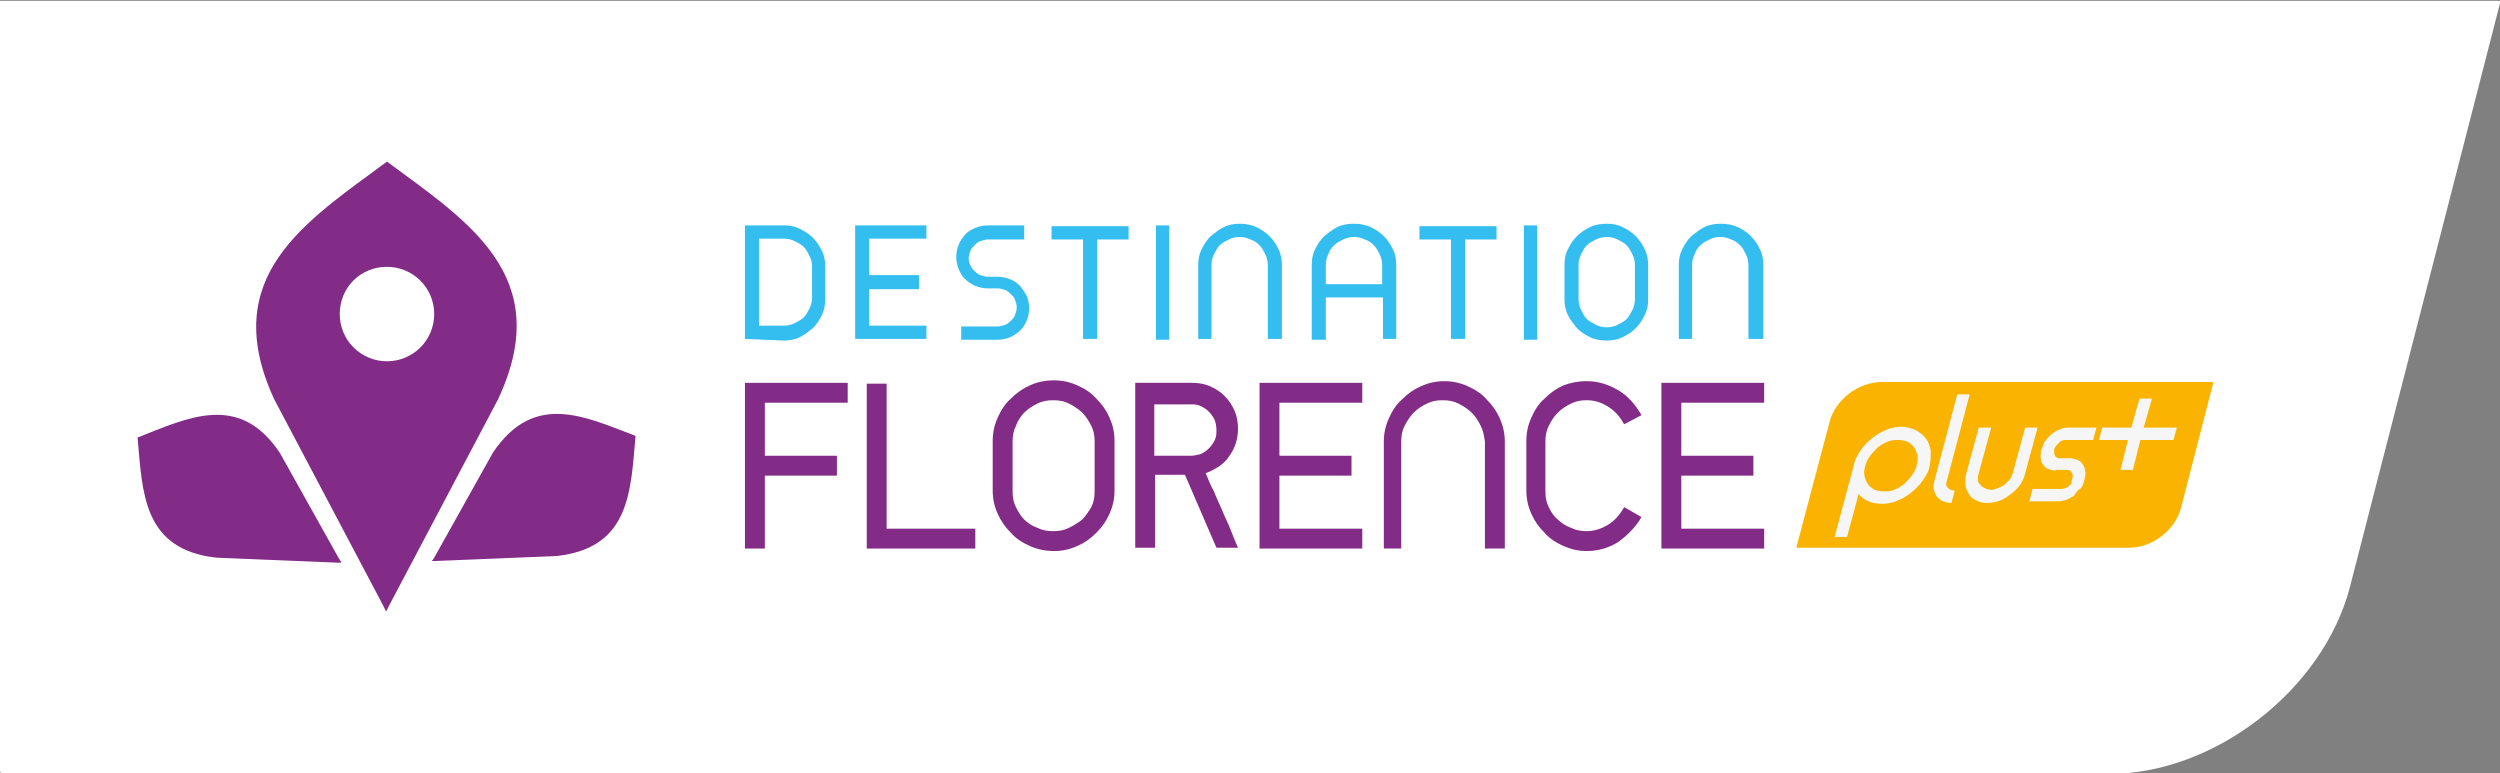 <?xml version="1.0" encoding="utf-8"?>
<!-- Generator: Adobe Illustrator 22.0.1, SVG Export Plug-In . SVG Version: 6.00 Build 0)  -->
<svg version="1.1" id="Livello_1" xmlns="http://www.w3.org/2000/svg" xmlns:xlink="http://www.w3.org/1999/xlink" x="0px" y="0px"
	 viewBox="0 0 301.7 93.3" style="enable-background:new 0 0 301.7 93.3;" xml:space="preserve">
<rect x="0" y="0" width="301.7" height="93.3" fill="#808080" stroke="none"/>
<style type="text/css">
	.st0{fill:#FFFFFF;}
	.st1{fill:#FAB300;}
	.st2{fill:#F6F6F6;}
	.st3{fill:#832C87;}
	.st4{fill:#34BEF0;}
</style>
<path class="st0" d="M283.6,70.8c-3.2,12.4-16.3,22.6-29.1,22.6H0.3C0.1,93.3,0,93.2,0,93L0,0.1h301.5c0.2,0,0.3,0.1,0.2,0.3
	L283.6,70.8z"/>
<g>
	<path class="st1" d="M263.2,61.3c-0.7,2.7-3.5,4.8-6.2,4.8h-40.1c0,0-0.1,0-0.1-0.1l4-15.1c0.7-2.7,3.5-4.8,6.3-4.8h39.9
		c0,0,0.1,0,0.1,0.1L263.2,61.3z"/>
	<path class="st2" d="M236.2,47.6h1.5l-2.8,10.6c-0.1,0.3,0,0.5,0.2,0.7c0.2,0.2,0.5,0.3,0.8,0.3l-0.4,1.5c-0.4,0-0.7-0.1-1-0.2
		c-0.3-0.1-0.5-0.3-0.7-0.5c-0.2-0.2-0.3-0.5-0.4-0.8c-0.1-0.3-0.1-0.6,0-1L236.2,47.6z"/>
	<path class="st2" d="M233,54.4c-0.1-0.6-0.3-1.1-0.6-1.5c-0.3-0.4-0.7-0.7-1.2-1c-0.5-0.2-1.1-0.4-1.7-0.4c-0.6,0-1.3,0.1-1.9,0.4
		c-0.6,0.2-1.2,0.6-1.7,1c-0.5,0.4-1,0.9-1.4,1.5c-0.4,0.6-0.7,1.2-0.8,1.8l-2.3,8.6h1.5l1.4-5.2c0.3,0.4,0.7,0.7,1.2,0.9
		c0.5,0.2,1,0.3,1.6,0.3c0.6,0,1.3-0.1,1.9-0.4c0.6-0.2,1.2-0.6,1.7-1c0.5-0.4,1-0.9,1.4-1.5c0.4-0.6,0.7-1.1,0.8-1.8
		C233,55.5,233,54.9,233,54.4 M231.3,56.2c-0.1,0.4-0.3,0.8-0.6,1.2c-0.3,0.4-0.6,0.7-0.9,1c-0.4,0.3-0.7,0.5-1.2,0.7
		c-0.4,0.2-0.8,0.2-1.3,0.2c-0.4,0-0.8-0.1-1.1-0.2c-0.3-0.2-0.6-0.4-0.8-0.7c-0.2-0.3-0.3-0.6-0.4-1c-0.1-0.4,0-0.8,0.1-1.2
		c0.1-0.4,0.3-0.8,0.6-1.2c0.3-0.4,0.6-0.7,0.9-1c0.4-0.3,0.7-0.5,1.2-0.7s0.8-0.2,1.3-0.2c0.4,0,0.8,0.1,1.1,0.2
		c0.3,0.2,0.6,0.4,0.8,0.7c0.2,0.3,0.3,0.6,0.4,1C231.5,55.3,231.4,55.7,231.3,56.2"/>
	<path class="st2" d="M239.8,60.7c-0.5,0-0.9-0.1-1.3-0.3c-0.4-0.2-0.7-0.4-0.9-0.8c-0.2-0.3-0.4-0.7-0.4-1.1
		c-0.1-0.4,0-0.9,0.1-1.4l1.5-5.5h1.5l-1.5,5.5c-0.1,0.3-0.1,0.5-0.1,0.8c0,0.2,0.1,0.5,0.3,0.6c0.1,0.2,0.3,0.3,0.5,0.4
		c0.2,0.1,0.5,0.2,0.8,0.2c0.3,0,0.6-0.1,0.8-0.2c0.3-0.1,0.5-0.2,0.8-0.4c0.2-0.2,0.4-0.4,0.6-0.6c0.2-0.2,0.3-0.5,0.4-0.8l1.5-5.5
		h1.5l-1.5,5.5c-0.1,0.5-0.3,0.9-0.6,1.4c-0.3,0.4-0.7,0.8-1.1,1.1c-0.4,0.3-0.8,0.6-1.3,0.8C240.8,60.6,240.3,60.7,239.8,60.7"/>
	<path class="st2" d="M248.1,56.8c-0.3,0-0.6-0.1-0.9-0.2c-0.3-0.1-0.5-0.3-0.6-0.5c-0.2-0.2-0.3-0.4-0.3-0.7c-0.1-0.3,0-0.6,0-0.9
		c0-0.1,0-0.2,0.1-0.3c0-0.1,0.1-0.2,0.1-0.3c0.1-0.3,0.2-0.6,0.5-0.9c0.2-0.3,0.5-0.5,0.7-0.7c0.3-0.2,0.6-0.4,0.9-0.5
		c0.3-0.1,0.6-0.2,1-0.2h3.4l-0.4,1.5h-3.4c-0.2,0-0.5,0.1-0.7,0.3c-0.2,0.2-0.4,0.4-0.5,0.6c-0.1,0.1-0.1,0.2-0.1,0.4
		c0,0.2,0,0.5,0.1,0.6c0.1,0.2,0.3,0.3,0.6,0.3h1.2c0.3,0,0.6,0.1,0.9,0.2c0.3,0.1,0.5,0.3,0.6,0.5c0.2,0.2,0.3,0.5,0.3,0.7
		c0.1,0.3,0.1,0.6,0,0.9l-0.1,0.5c-0.1,0.3-0.2,0.7-0.5,0.9s-0.5,0.5-0.7,0.8c-0.3,0.2-0.6,0.4-0.9,0.5c-0.3,0.1-0.7,0.2-1,0.2h-3.5
		l0.4-1.5h3.5c0.2,0,0.5-0.1,0.7-0.2c0.2-0.2,0.4-0.3,0.5-0.5l0-0.1c0,0,0,0,0-0.1c0,0,0,0,0-0.1l0.1-0.3c0.1-0.3,0-0.5-0.1-0.7
		c-0.1-0.2-0.3-0.3-0.6-0.3H248.1z"/>
	<polygon class="st2" points="262.7,51.6 262.3,53.1 258.3,53.1 257.4,56.7 255.9,56.7 256.8,53.1 253.3,53.1 253.7,51.6 
		257.2,51.6 258.2,48.1 259.7,48.1 258.7,51.6 	"/>
	<path class="st3" d="M46.7,19.5C37,26.7,26.2,33.3,33.1,48.2L46.2,73c0.1,0.2,0.2,0.4,0.3,0.6l0.1,0.2l0,0c0,0,0,0.1,0,0.1
		c0,0,0-0.1,0-0.1l0,0l0.1-0.2c0.1-0.2,0.2-0.4,0.3-0.6l13.1-24.8C67.1,33.3,56.4,26.7,46.7,19.5 M46.7,43.6c-3.1,0-5.7-2.5-5.7-5.7
		s2.5-5.7,5.7-5.7c3.1,0,5.7,2.5,5.7,5.7S49.8,43.6,46.7,43.6"/>
	<path class="st3" d="M41.2,67.8l-0.1-0.1c-0.1-0.1-0.1-0.2-0.2-0.3l-7.1-12.7c-4.9-7.4-11.1-4.3-17.2-1.9
		c0.6,6.6,0.6,13.5,9.5,14.5l14.6,0.6c0.1,0,0.2,0,0.4,0L41.2,67.8L41.2,67.8C41.2,67.8,41.2,67.9,41.2,67.8
		C41.2,67.8,41.2,67.8,41.2,67.8L41.2,67.8z"/>
	<path class="st3" d="M59.5,54.6l-7.1,12.7c-0.1,0.1-0.1,0.2-0.2,0.3l-0.1,0.1l0,0c0,0,0,0,0,0c0,0,0,0,0,0l0,0l0.1,0
		c0.1,0,0.2,0,0.4,0l14.6-0.6c8.9-1,8.9-7.9,9.5-14.5C70.6,50.3,64.5,47.2,59.5,54.6"/>
	<path class="st4" d="M89.9,40.9V27.2h4.7c0.7,0,1.3,0.1,1.9,0.4c0.6,0.3,1.1,0.6,1.6,1.1c0.5,0.5,0.8,1,1.1,1.6
		c0.3,0.6,0.4,1.3,0.4,2v3.7c0,0.7-0.1,1.3-0.4,2c-0.3,0.6-0.6,1.1-1.1,1.6c-0.5,0.4-1,0.8-1.6,1.1c-0.6,0.3-1.3,0.4-1.9,0.4
		L89.9,40.9z M91.6,39.3h3c0.5,0,0.9-0.1,1.3-0.3c0.4-0.2,0.8-0.4,1.1-0.7c0.3-0.3,0.5-0.7,0.7-1.1c0.2-0.4,0.3-0.8,0.3-1.3v-3.7
		c0-0.5-0.1-0.9-0.3-1.3c-0.2-0.4-0.4-0.8-0.7-1.1c-0.3-0.3-0.7-0.5-1.1-0.7c-0.4-0.2-0.8-0.3-1.3-0.3h-3V39.3z"/>
	<polygon class="st4" points="103.2,27.2 111.8,27.2 111.8,28.8 104.9,28.8 104.9,33.2 110.9,33.2 110.9,34.9 104.9,34.9 
		104.9,39.3 111.8,39.3 111.8,40.9 103.2,40.9 	"/>
	<path class="st4" d="M123.6,27.2v1.7h-4.4c-0.3,0-0.6,0.1-0.9,0.2c-0.3,0.1-0.5,0.3-0.7,0.5c-0.2,0.2-0.4,0.4-0.5,0.7
		c-0.1,0.3-0.2,0.6-0.2,0.9c0,0.3,0.1,0.6,0.2,0.8c0.1,0.3,0.3,0.5,0.5,0.7c0.2,0.2,0.4,0.4,0.7,0.5c0.3,0.1,0.6,0.2,0.9,0.2h1.2
		c0.5,0,1,0.1,1.5,0.3c0.5,0.2,0.9,0.5,1.2,0.8c0.3,0.4,0.6,0.8,0.8,1.2c0.2,0.5,0.3,1,0.3,1.5c0,0.5-0.1,1-0.3,1.5
		c-0.2,0.5-0.5,0.9-0.8,1.2c-0.3,0.3-0.8,0.6-1.2,0.8c-0.5,0.2-1,0.3-1.5,0.3H116v-1.6h4.4c0.3,0,0.6-0.1,0.9-0.2
		c0.3-0.1,0.5-0.3,0.7-0.5c0.2-0.2,0.4-0.4,0.5-0.7c0.1-0.3,0.2-0.6,0.2-0.9c0-0.3-0.1-0.6-0.2-0.9c-0.1-0.3-0.3-0.5-0.5-0.7
		c-0.2-0.2-0.4-0.4-0.7-0.5c-0.3-0.1-0.6-0.2-0.9-0.2h-1.2c-0.5,0-1-0.1-1.5-0.3c-0.5-0.2-0.9-0.5-1.2-0.8c-0.4-0.3-0.6-0.8-0.8-1.2
		c-0.2-0.5-0.3-1-0.3-1.5c0-0.5,0.1-1,0.3-1.5c0.2-0.5,0.5-0.9,0.8-1.2c0.3-0.4,0.8-0.6,1.2-0.8c0.5-0.2,1-0.3,1.5-0.3H123.6z"/>
	<polygon class="st4" points="132.4,28.9 132.4,40.9 130.7,40.9 130.7,28.9 126.9,28.9 126.9,27.3 136.2,27.3 136.2,28.9 	"/>
	<rect x="139.5" y="27.2" class="st4" width="1.6" height="13.8"/>
	<path class="st4" d="M152.7,30.7c-0.2-0.4-0.4-0.8-0.7-1.1c-0.3-0.3-0.7-0.6-1.1-0.7c-0.4-0.2-0.8-0.3-1.3-0.3
		c-0.5,0-0.9,0.1-1.3,0.3c-0.4,0.2-0.8,0.4-1.1,0.7c-0.3,0.3-0.5,0.7-0.7,1.1c-0.2,0.4-0.3,0.8-0.3,1.3v8.9h-1.6V32
		c0-0.7,0.1-1.3,0.4-1.9c0.3-0.6,0.6-1.1,1.1-1.6c0.5-0.4,1-0.8,1.6-1.1c0.6-0.3,1.3-0.4,1.9-0.4c0.7,0,1.3,0.1,2,0.4
		c0.6,0.3,1.1,0.6,1.6,1.1c0.5,0.5,0.8,1,1.1,1.6c0.3,0.6,0.4,1.3,0.4,1.9v8.9H153V32C153,31.6,152.9,31.1,152.7,30.7"/>
	<path class="st4" d="M160,36v5h-1.7V32c0-0.7,0.1-1.3,0.4-1.9c0.3-0.6,0.6-1.1,1.1-1.6c0.5-0.4,1-0.8,1.6-1.1
		c0.6-0.3,1.3-0.4,2-0.4c0.7,0,1.3,0.1,2,0.4c0.6,0.3,1.1,0.6,1.6,1.1c0.5,0.5,0.8,1,1.1,1.6c0.3,0.6,0.4,1.3,0.4,1.9v8.9h-1.6v-5
		H160z M166.8,32c0-0.5-0.1-0.9-0.3-1.3c-0.2-0.4-0.4-0.8-0.7-1.1c-0.3-0.3-0.7-0.6-1.1-0.7c-0.4-0.2-0.8-0.3-1.3-0.3
		c-0.5,0-0.9,0.1-1.3,0.3c-0.4,0.2-0.8,0.4-1.1,0.7c-0.3,0.3-0.6,0.7-0.7,1.1c-0.2,0.4-0.3,0.8-0.3,1.3v2.3h6.8V32z"/>
	<polygon class="st4" points="176.8,28.9 176.8,40.9 175.1,40.9 175.1,28.9 171.3,28.9 171.3,27.3 180.6,27.3 180.6,28.9 	"/>
	<rect x="183.9" y="27.2" class="st4" width="1.6" height="13.8"/>
	<path class="st4" d="M198.9,36.1c0,0.7-0.1,1.3-0.4,1.9c-0.3,0.6-0.6,1.1-1.1,1.6c-0.5,0.5-1,0.8-1.6,1.1c-0.6,0.3-1.3,0.4-1.9,0.4
		c-0.7,0-1.4-0.1-2-0.4c-0.6-0.3-1.1-0.6-1.6-1.1c-0.4-0.5-0.8-1-1.1-1.6c-0.3-0.6-0.4-1.3-0.4-1.9V32c0-0.7,0.1-1.3,0.4-1.9
		c0.3-0.6,0.6-1.1,1.1-1.6c0.5-0.5,1-0.8,1.6-1.1c0.6-0.3,1.3-0.4,2-0.4c0.7,0,1.3,0.1,1.9,0.4c0.6,0.3,1.1,0.6,1.6,1.1
		c0.5,0.5,0.8,1,1.1,1.6c0.3,0.6,0.4,1.3,0.4,1.9V36.1z M197.3,32c0-0.5-0.1-0.9-0.3-1.3c-0.2-0.4-0.4-0.8-0.7-1.1
		c-0.3-0.3-0.7-0.5-1.1-0.7c-0.4-0.2-0.8-0.3-1.3-0.3c-0.5,0-0.9,0.1-1.3,0.3c-0.4,0.2-0.8,0.4-1.1,0.7c-0.3,0.3-0.5,0.7-0.7,1.1
		c-0.2,0.4-0.3,0.8-0.3,1.3v4.1c0,0.5,0.1,0.9,0.3,1.3c0.2,0.4,0.4,0.8,0.7,1.1c0.3,0.3,0.7,0.5,1.1,0.7c0.4,0.2,0.8,0.3,1.3,0.3
		c0.5,0,0.9-0.1,1.3-0.3c0.4-0.2,0.8-0.4,1.1-0.7c0.3-0.3,0.5-0.7,0.7-1.1c0.2-0.4,0.3-0.8,0.3-1.3V32z"/>
	<path class="st4" d="M210.7,30.7c-0.2-0.4-0.4-0.8-0.7-1.1c-0.3-0.3-0.7-0.6-1.1-0.7c-0.4-0.2-0.8-0.3-1.3-0.3
		c-0.5,0-0.9,0.1-1.3,0.3c-0.4,0.2-0.8,0.4-1.1,0.7c-0.3,0.3-0.6,0.7-0.7,1.1c-0.2,0.4-0.3,0.8-0.3,1.3v8.9h-1.6V32
		c0-0.7,0.1-1.3,0.4-1.9c0.3-0.6,0.6-1.1,1.1-1.6c0.5-0.4,1-0.8,1.6-1.1c0.6-0.3,1.3-0.4,2-0.4c0.7,0,1.3,0.1,2,0.4
		c0.6,0.3,1.1,0.6,1.6,1.1c0.5,0.5,0.8,1,1.1,1.6c0.3,0.6,0.4,1.3,0.4,1.9v8.9H211V32C211,31.6,210.9,31.1,210.7,30.7"/>
	<polygon class="st3" points="89.9,46.2 102.3,46.2 102.3,48.6 92.3,48.6 92.3,55 101,55 101,57.4 92.3,57.4 92.3,66.2 89.9,66.2 	
		"/>
	<polygon class="st3" points="104.6,46.3 107,46.3 107,63.8 117.7,63.8 117.7,66.2 104.6,66.2 	"/>
	<path class="st3" d="M134.5,59.2c0,1-0.2,1.9-0.6,2.8c-0.4,0.9-0.9,1.6-1.6,2.3c-0.7,0.7-1.4,1.2-2.3,1.6c-0.9,0.4-1.8,0.6-2.8,0.6
		c-1,0-2-0.2-2.9-0.6c-0.9-0.4-1.7-0.9-2.3-1.6c-0.7-0.7-1.2-1.4-1.6-2.3c-0.4-0.9-0.6-1.8-0.6-2.8v-6c0-1,0.2-1.9,0.6-2.8
		c0.4-0.9,0.9-1.7,1.6-2.3c0.7-0.7,1.4-1.2,2.3-1.6c0.9-0.4,1.8-0.6,2.9-0.6c1,0,1.9,0.2,2.8,0.6c0.9,0.4,1.7,0.9,2.3,1.6
		c0.7,0.7,1.2,1.4,1.6,2.3c0.4,0.9,0.6,1.8,0.6,2.8V59.2z M132.1,53.3c0-0.7-0.1-1.3-0.4-1.9c-0.3-0.6-0.6-1.1-1.1-1.6
		c-0.4-0.4-1-0.8-1.6-1.1c-0.6-0.3-1.2-0.4-1.9-0.4c-0.7,0-1.3,0.1-1.9,0.4c-0.6,0.3-1.1,0.6-1.6,1.1c-0.4,0.4-0.8,1-1,1.6
		c-0.3,0.6-0.4,1.2-0.4,1.9v6c0,0.7,0.1,1.3,0.4,1.9c0.3,0.6,0.6,1.1,1,1.5c0.4,0.4,1,0.8,1.6,1c0.6,0.3,1.2,0.4,1.9,0.4
		c0.7,0,1.3-0.1,1.9-0.4c0.6-0.3,1.1-0.6,1.6-1c0.4-0.4,0.8-1,1.1-1.5c0.3-0.6,0.4-1.2,0.4-1.9V53.3z"/>
	<path class="st3" d="M137,46.2h6.8c0.8,0,1.5,0.1,2.2,0.4c0.7,0.3,1.3,0.7,1.8,1.2c0.5,0.5,0.9,1.1,1.2,1.8
		c0.3,0.7,0.4,1.4,0.4,2.2c0,0.6-0.1,1.2-0.3,1.8c-0.2,0.6-0.5,1.1-0.8,1.5c-0.3,0.5-0.8,0.9-1.2,1.2c-0.5,0.3-1,0.6-1.6,0.8
		c0.3,0.7,0.6,1.5,1,2.2c0.3,0.8,0.7,1.6,1,2.3c0.3,0.8,0.7,1.5,1,2.3c0.3,0.8,0.6,1.5,0.9,2.2h-2.6l-3.8-8.8h-3.6v8.8H137V46.2z
		 M139.3,55h4.4c0.4,0,0.8-0.1,1.2-0.2c0.4-0.2,0.7-0.4,1-0.7c0.3-0.3,0.5-0.6,0.7-1c0.2-0.4,0.2-0.8,0.2-1.2c0-0.4-0.1-0.9-0.2-1.2
		c-0.2-0.4-0.4-0.7-0.7-1c-0.3-0.3-0.6-0.5-1-0.7c-0.4-0.2-0.8-0.2-1.2-0.2h-4.4V55z"/>
	<polygon class="st3" points="152,46.2 164.4,46.2 164.4,48.6 154.4,48.6 154.4,55 163.1,55 163.1,57.4 154.4,57.4 154.4,63.8 
		164.4,63.8 164.4,66.2 152,66.2 	"/>
	<path class="st3" d="M178.7,51.4c-0.3-0.6-0.6-1.1-1.1-1.6c-0.4-0.4-1-0.8-1.6-1.1c-0.6-0.3-1.2-0.4-1.9-0.4
		c-0.7,0-1.3,0.1-1.9,0.4c-0.6,0.3-1.1,0.6-1.6,1.1c-0.4,0.4-0.8,1-1.1,1.6c-0.3,0.6-0.4,1.2-0.4,1.9v12.9H167V53.3
		c0-1,0.2-1.9,0.6-2.8c0.4-0.9,0.9-1.7,1.6-2.3c0.7-0.7,1.4-1.2,2.3-1.6c0.9-0.4,1.8-0.6,2.8-0.6c1,0,1.9,0.2,2.8,0.6
		c0.9,0.4,1.7,0.9,2.3,1.6c0.7,0.7,1.2,1.4,1.6,2.3c0.4,0.9,0.6,1.8,0.6,2.8v12.9h-2.4V53.3C179.1,52.6,179,52,178.7,51.4"/>
	<path class="st3" d="M191.5,46c1.4,0,2.6,0.4,3.8,1.1c1.2,0.7,2.1,1.8,2.8,3l-2.1,1.1c-0.5-0.9-1.1-1.6-1.9-2.1
		c-0.8-0.5-1.6-0.8-2.6-0.8c-0.7,0-1.3,0.1-1.9,0.4c-0.6,0.3-1.1,0.6-1.6,1.1s-0.8,1-1.1,1.6c-0.3,0.6-0.4,1.2-0.4,1.9v6
		c0,0.7,0.1,1.3,0.4,1.9c0.3,0.6,0.6,1.1,1.1,1.5c0.4,0.4,1,0.8,1.6,1c0.6,0.3,1.2,0.4,1.9,0.4c0.9,0,1.8-0.3,2.6-0.8
		c0.8-0.5,1.4-1.2,1.9-2.1l2.1,1.2c-0.7,1.2-1.7,2.2-2.8,3c-1.1,0.7-2.4,1.1-3.8,1.1c-1,0-1.9-0.2-2.8-0.6c-0.9-0.4-1.7-0.9-2.3-1.6
		c-0.7-0.7-1.2-1.4-1.6-2.3c-0.4-0.9-0.6-1.8-0.6-2.8v-6c0-1,0.2-1.9,0.6-2.8c0.4-0.9,0.9-1.7,1.6-2.3c0.7-0.7,1.4-1.2,2.3-1.6
		C189.5,46.2,190.4,46,191.5,46"/>
	<polygon class="st3" points="200.5,46.2 212.9,46.2 212.9,48.6 202.9,48.6 202.9,55 211.6,55 211.6,57.4 202.9,57.4 202.9,63.8 
		212.9,63.8 212.9,66.2 200.5,66.2 	"/>
</g>
</svg>
